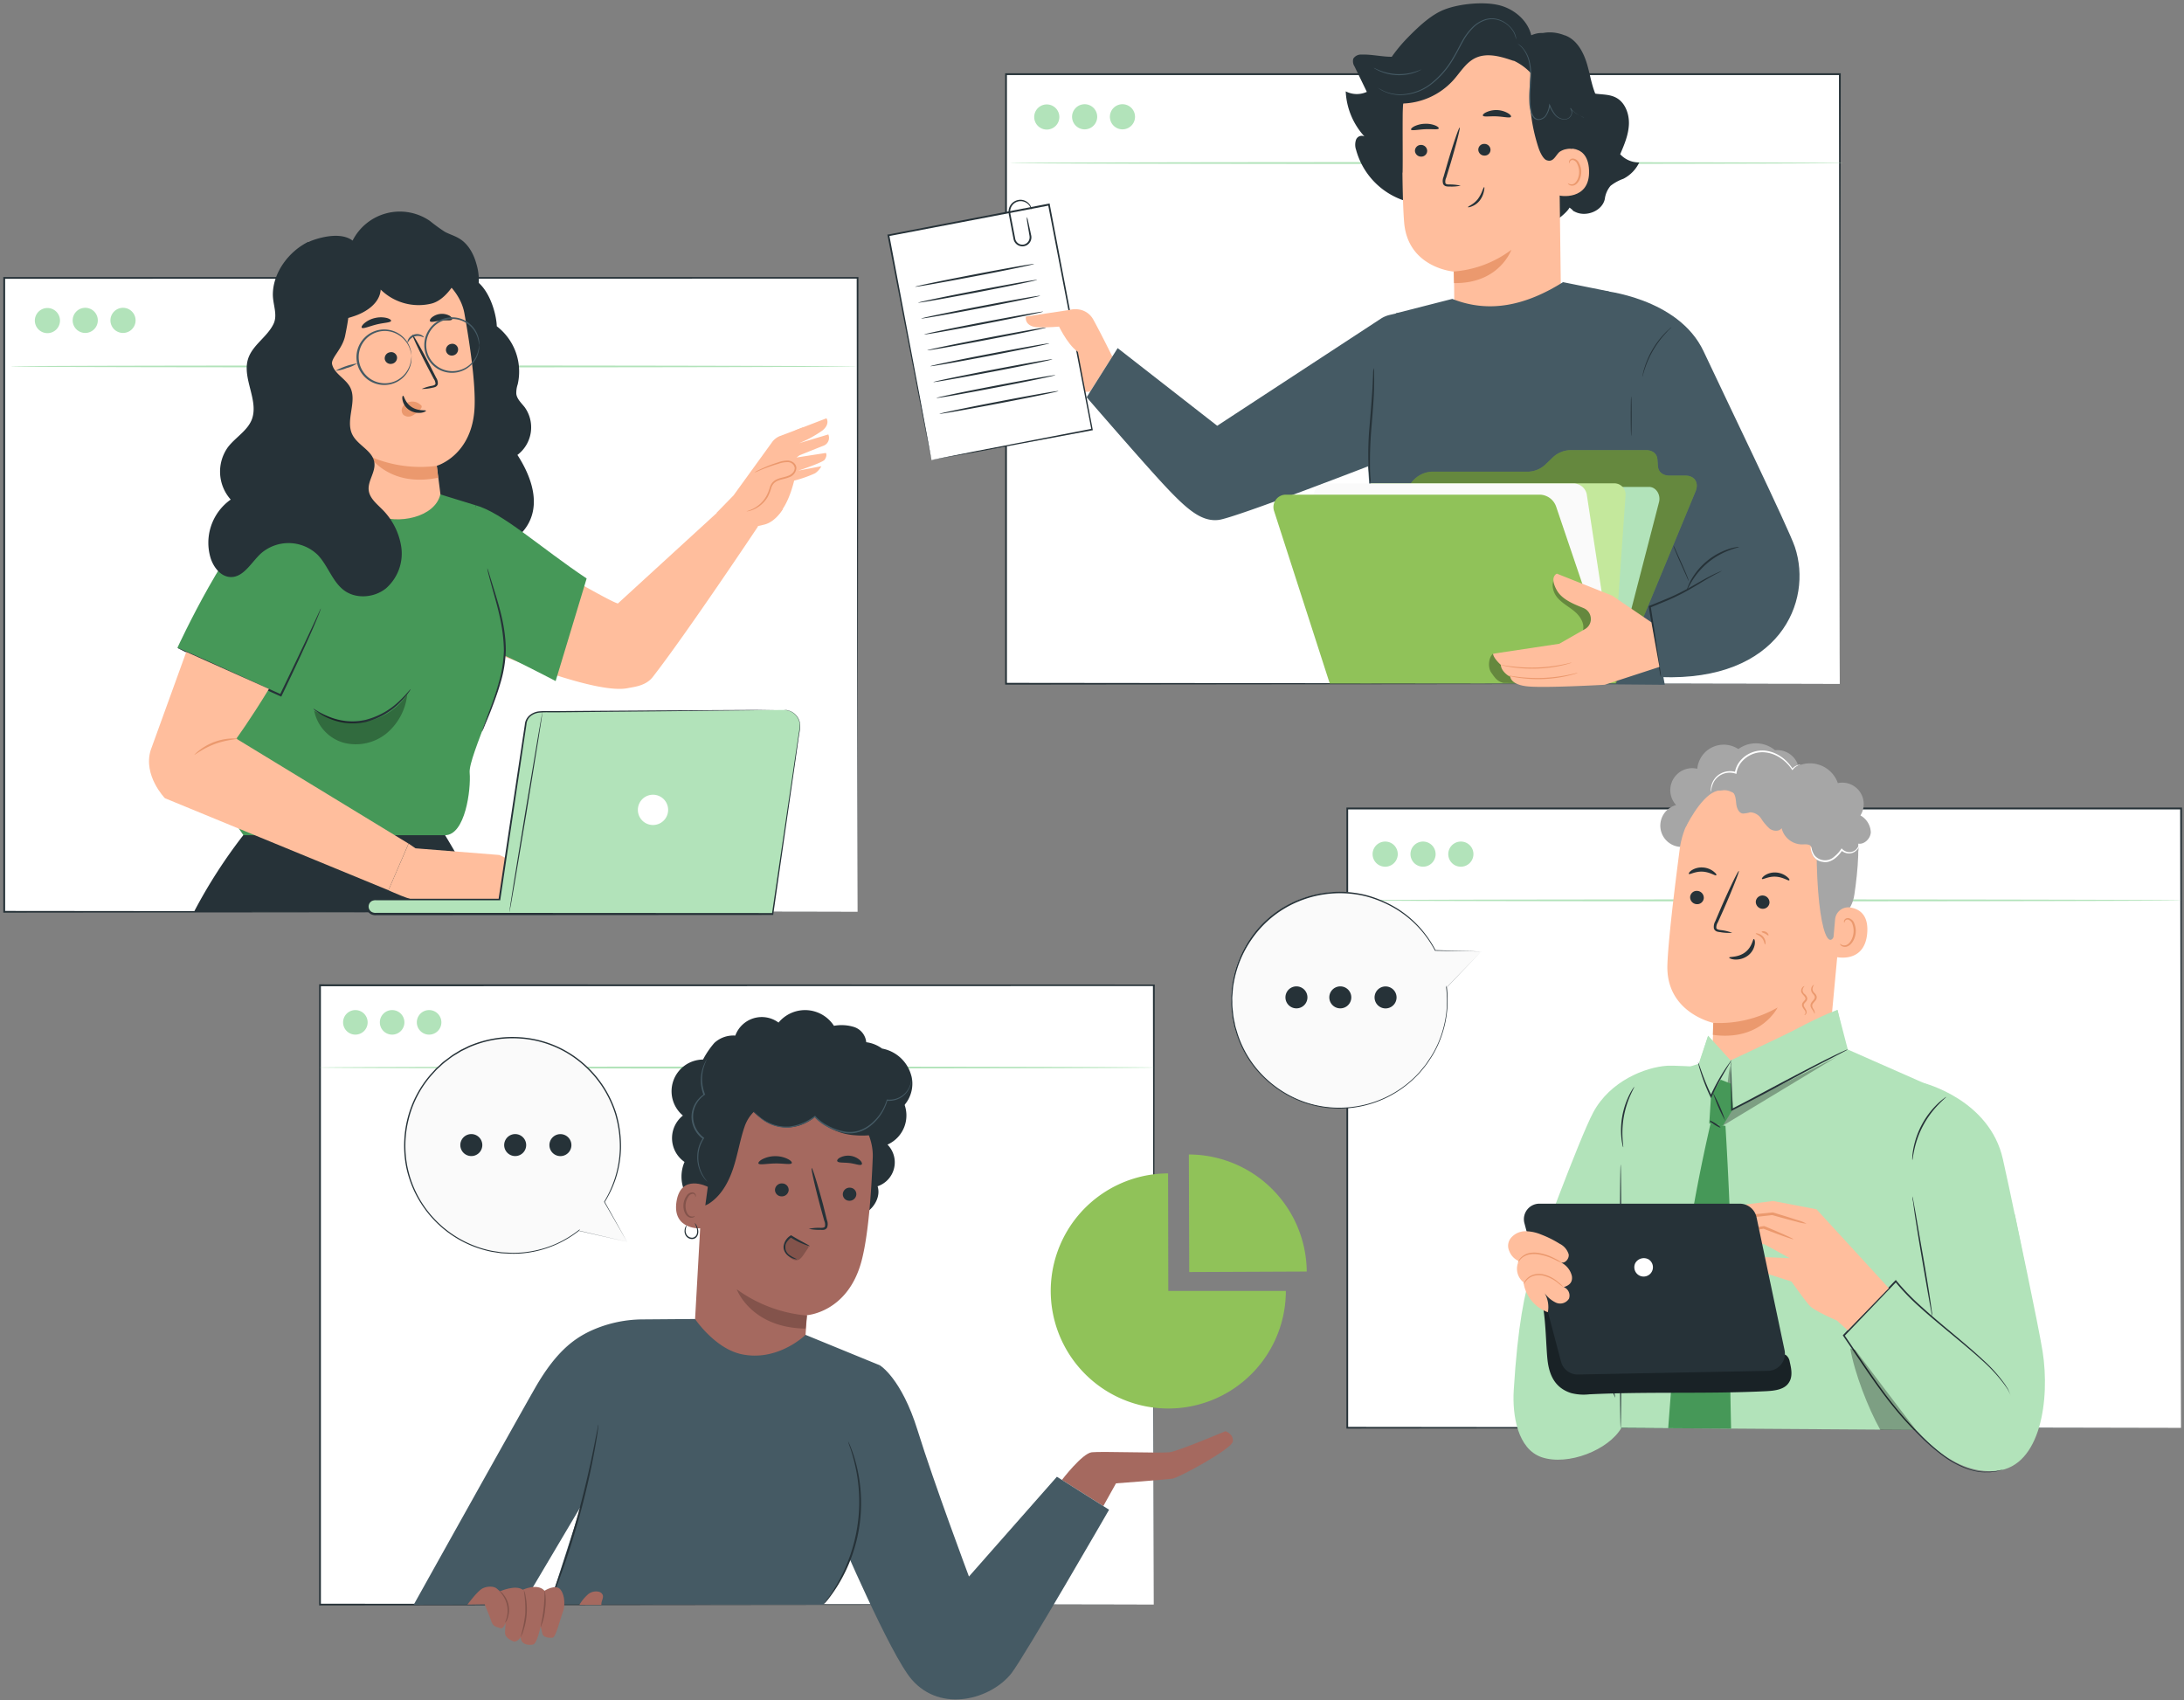 <svg fill="none" xmlns="http://www.w3.org/2000/svg" viewBox="0 0 596 464"><rect x="0" y="0" width="596" height="464" fill="#808080" stroke="none"/><g clip-path="url(#a)"><path d="M595.18 220.66H367.62v169h227.56v-169Z" fill="#fff"/><path d="M595.18 389.669c0-1.77-.09-66.7-.22-169l.22.22H367.64l.26-.26v169l-.24-.24 227.56.24-227.56.23h-.23V220.369h228.03v.21c-.2 102.42-.28 167.33-.28 169.09Z" fill="#263238"/><path d="M595.18 245.701c0 .15-50.83.27-113.53.27s-113.53-.12-113.53-.27c0-.15 50.82-.26 113.53-.26s113.53.12 113.53.26ZM381.44 233.08a3.435 3.435 0 0 1-2.113 3.177 3.429 3.429 0 0 1-3.216-6.023 3.429 3.429 0 0 1 1.909-.574c.907 0 1.777.36 2.418 1.002a3.416 3.416 0 0 1 1.002 2.418ZM391.77 233.08a3.433 3.433 0 0 1-2.111 3.176 3.432 3.432 0 0 1-4.489-4.476 3.43 3.43 0 0 1 6.6 1.3ZM402.09 233.08a3.435 3.435 0 0 1-2.113 3.177 3.429 3.429 0 0 1-3.216-6.023 3.429 3.429 0 0 1 1.909-.574c.907 0 1.777.36 2.418 1.002a3.416 3.416 0 0 1 1.002 2.418Z" fill="#B2E3BA"/><path d="M490.38 208.06a5.998 5.998 0 0 0-6-3.33 8.14 8.14 0 0 0-10-.31 7.24 7.24 0 0 0-11.2 5.37 5.998 5.998 0 0 0-6.553 2.819 6 6 0 0 0 .773 7.091 5.81 5.81 0 0 0 1.89 11.41L489 214.79a6.001 6.001 0 0 0 1.38-6.73Z" fill="#A6A6A6"/><path d="M458.36 231.879a24.65 24.65 0 0 1 25.64-21.42l1.27.06c13.71 1.49 20.11 14 18.24 27.63l-4.26 45.69-.23 2.21-32 4.79.63-11.67s-13.12-2.71-12.63-15.94c.23-6.38 1.79-19.5 3.34-31.35Z" fill="#FFBE9D"/><path d="M467.53 279.151a32.166 32.166 0 0 0 17.57-4.21s-4.55 9.31-17.68 7.46l.11-3.25Z" fill="#EB996E"/><path d="M461.23 244.739a1.89 1.89 0 0 0 1.72 2 1.802 1.802 0 0 0 1.792-.931c.114-.21.184-.441.208-.679a1.884 1.884 0 0 0-1.72-2 1.803 1.803 0 0 0-2 1.61ZM460.88 238.49c.22.26 1.71-.73 3.74-.62 2.03.11 3.47 1.19 3.7 1 .23-.19-.1-.56-.73-1.07a5.206 5.206 0 0 0-3-1.07 5.004 5.004 0 0 0-3 .8c-.59.41-.82.85-.71.96ZM479.15 246a1.897 1.897 0 0 0 1.73 2 1.82 1.82 0 0 0 2-1.61 1.89 1.89 0 0 0-1.72-2 1.82 1.82 0 0 0-2.01 1.61ZM480.83 239.861c.22.26 1.7-.73 3.73-.62 2.03.11 3.47 1.2 3.7 1 .23-.2-.1-.56-.72-1.07a5.272 5.272 0 0 0-2.95-1.07 5.004 5.004 0 0 0-3 .8c-.59.41-.87.85-.76.96ZM472.71 254.561a13.168 13.168 0 0 0-3.27-.76c-.52-.08-1-.21-1.07-.57a2.624 2.624 0 0 1 .42-1.52l1.73-3.87c2.41-5.52 4.18-10.06 4-10.16-.18-.1-2.36 4.3-4.77 9.82-.58 1.36-1.14 2.66-1.66 3.9a3 3 0 0 0-.37 2 1.286 1.286 0 0 0 .81.8c.282.093.574.15.87.17a13.7 13.7 0 0 0 3.31.19ZM478.62 256.26c-.33 0-.45 2.17-2.41 3.64-1.96 1.47-4.3 1.11-4.33 1.42 0 .14.5.45 1.49.53a5.499 5.499 0 0 0 3.61-1.06 4.784 4.784 0 0 0 1.88-3.06c.14-.92-.09-1.48-.24-1.47Z" fill="#263238"/><path d="M459.94 225.89s3.89-8.11 8-9.84c5-2.1 6.76 3.31 11.43 2.25s9.39-3.07 13.92.72c5 4.15 2.41 6.77 2.44 12.65.11 23.83 4.11 30.77 5.91 19.64.19-1.22 3.64-2 4.41-7.19 1-6.69 1.65-14.84.39-19.68-1.07-4.08-3.22-7-7.18-10.24-6.26-5.2-15.18-5.71-21.26-5.4-6.08.31-18.1 6.7-18.06 17.09Z" fill="#A6A6A6"/><path d="M500.79 250.899a3.595 3.595 0 0 1 1.329-2.494 3.61 3.61 0 0 1 2.721-.766c2.45.36 5.12 1.89 4.71 7-.74 9-9.65 6.42-9.64 6.16.01-.26.54-6.12.88-9.9Z" fill="#FFBE9D"/><path d="M502.15 257.542s.15.13.4.27c.363.191.786.234 1.18.12 1-.27 1.9-1.72 2.08-3.34a5.192 5.192 0 0 0-.26-2.29 1.81 1.81 0 0 0-1.08-1.3.79.79 0 0 0-1 .36c-.14.24-.1.42-.15.43-.05.01-.18-.16-.08-.53a.995.995 0 0 1 .4-.54c.266-.164.585-.218.89-.15a2.194 2.194 0 0 1 1.53 1.53 5.36 5.36 0 0 1 .34 2.56c-.21 1.81-1.28 3.44-2.61 3.71a1.741 1.741 0 0 1-1.42-.36c-.22-.25-.25-.45-.22-.47Z" fill="#EB996E"/><path d="M501.48 233.389a8.601 8.601 0 0 1-3.91 1.58 2.999 2.999 0 0 1-3.17-2.24c-.07-.63.12-1.36-.27-1.86s-1.39-.47-2.15-.43a5.77 5.77 0 0 1-5.78-4.44c-.72 1-2.28.85-3.26.15a13.216 13.216 0 0 1-2.33-2.76 3.724 3.724 0 0 0-3-1.71 8.537 8.537 0 0 1-2 .34c-1.18-.16-1.69-1.58-1.81-2.77-.12-1.19-.2-2.57-1.17-3.26s-2.13-.35-3.23-.25c-1.1.1-2.49-.22-2.72-1.3a2.137 2.137 0 0 1 .49-1.62 5.86 5.86 0 0 1 7-1.87 7.937 7.937 0 0 1 7.054-5.3 7.937 7.937 0 0 1 7.596 4.49 8.062 8.062 0 0 1 12.72 3.57 5.842 5.842 0 0 1 7.054 5.571 5.837 5.837 0 0 1-.894 3.249 5.533 5.533 0 0 1 2.83 4.56c-.06 1.87-2 3.64-3.75 3.06.398.763.476 1.652.219 2.473a3.246 3.246 0 0 1-4.066 2.121 3.242 3.242 0 0 1-1.903-1.594" fill="#A6A6A6"/><path d="M507.44 230.18a2.165 2.165 0 0 1-.65 1.7 2.88 2.88 0 0 1-1.86 1 3.145 3.145 0 0 1-2.54-.87h.38a8.908 8.908 0 0 1-1.91 2.16 5.201 5.201 0 0 1-1.7.94 3.489 3.489 0 0 1-1.83.08 3.533 3.533 0 0 1-2.53-1.62 5.257 5.257 0 0 1-.64-1.92 1.696 1.696 0 0 1 0-.73s.1.24.23.69a6.06 6.06 0 0 0 .75 1.76 3.696 3.696 0 0 0 4.125 1.189c.482-.171.923-.44 1.295-.789a9.134 9.134 0 0 0 1.83-2l.17-.26.21.22a2.741 2.741 0 0 0 2.15.8 2.63 2.63 0 0 0 1.67-.78c.388-.46.677-.994.85-1.57ZM491.39 208.69s-.24.05-.65.2a3.176 3.176 0 0 0-1.46 1.13l-.12.16-.16-.18a11.222 11.222 0 0 0-4.19-3.76 8.822 8.822 0 0 0-3.52-.95 7.45 7.45 0 0 0-6.26 2.95 6.145 6.145 0 0 0-1.13 2.67l-.05.29-.27-.09a4.998 4.998 0 0 0-3.77.27 4.916 4.916 0 0 0-2.17 2.1 6.77 6.77 0 0 0-.69 2.65 1.814 1.814 0 0 1-.08-.75 5.306 5.306 0 0 1 .51-2 5.134 5.134 0 0 1 2.25-2.32 5.38 5.38 0 0 1 4.1-.37l-.31.2a6.555 6.555 0 0 1 1.2-2.92 7.883 7.883 0 0 1 6.7-3.15 9.09 9.09 0 0 1 3.7 1.06c1.742.928 3.2 2.31 4.22 4h-.23a3.086 3.086 0 0 1 1.65-1.1 1.37 1.37 0 0 1 .73-.09Z" fill="#fff"/><path d="M481.66 257.729c-.15 0-.16-1-.89-1.79s-1.64-1-1.62-1.15c.02-.15.26-.13.66 0a2.624 2.624 0 0 1 1.36.86c.36.411.58.926.63 1.47.02.37-.08.62-.14.61ZM482.58 255.271c-.13.07-.44-.26-.91-.49-.47-.23-.91-.33-.93-.47-.02-.14.55-.32 1.17 0 .62.32.8.91.67.96ZM492.32 277.001s.14-.06.26-.23a.8.8 0 0 0 .06-.79c-.13-.35-.53-.67-.78-1.27a1.184 1.184 0 0 1 .06-1.05c.191-.262.398-.513.62-.75.74-.86-1.28-1.57-1-2.71a1.46 1.46 0 0 1 .53-.95c.22-.14.36-.16.38-.13a1.794 1.794 0 0 0-.54 1.11 1.387 1.387 0 0 0 .62 1.09c.244.216.438.482.57.78a1.109 1.109 0 0 1-.17 1.13c-.212.22-.412.45-.6.69a.74.74 0 0 0-.05.63c.15.45.54.84.67 1.3a.995.995 0 0 1 .03.574.995.995 0 0 1-.29.496c-.2.08-.38.08-.37.08ZM495.14 276.65s0-.13-.1-.33a3.496 3.496 0 0 0-.47-.78 3.146 3.146 0 0 1-.36-.59 1.27 1.27 0 0 1-.09-.89c.18-.65.73-1 1-1.49s.07-.85-.3-1.26a2.707 2.707 0 0 1-.46-.68 1.668 1.668 0 0 1-.11-.74c.12-.94.77-1.19.77-1.13a2.446 2.446 0 0 0-.4 1.14c.013.212.069.419.166.608.096.19.23.357.394.492.227.215.407.473.53.76a1.232 1.232 0 0 1-.14 1.08c-.38.59-.87.93-1 1.35a1.498 1.498 0 0 0 .3 1.16c.187.284.31.604.36.94.02.25-.06.37-.09.36Z" fill="#EB996E"/><path d="m517.37 349.641 12 11.56-3.88-22.11 24.35-7.7s6.46 30.34 7.59 37.52c2 12.87-.46 31.18-12.46 32.47-13 1.39-22.79-11.41-29-19.82-4.79-6.46-12.53-17.75-12.53-17.75l14-14.17M424.62 330c-3.91 12.3-9.37 14.16-11.53 49.4-.42 6.87 1.07 16 7.58 18.26 7.25 2.46 18.33-2 21.8-8V365.4L424.62 330Z" fill="#B2E3BA"/><path d="M440.76 381.439a55.553 55.553 0 0 0-2.4-5.17 51.2 51.2 0 0 0-3.31-4.65c.483.301.909.683 1.26 1.13a18.335 18.335 0 0 1 2.42 3.3 18.7 18.7 0 0 1 1.67 3.74c.207.528.328 1.085.36 1.65Z" fill="#263238"/><path d="M418.74 344.16c.2-.73 12.22-33.44 16.05-40.6C439.38 295 449 291.21 455 290.84c6-.37 70 4.73 70 4.73s17.94 4.51 21.57 20.74c4.55 20.36 8.21 40.43 8.21 40.43l-32.1 6.93-3.77-9.51-60.31 13.45-14.7-21.78-25.16-1.67Z" fill="#B2E3BA"/><path d="m529.26 297.439-25.01-11.03-2.81-10.79-29.2 13.81-6.11-6.76-2.56 7.62-6.4 2.09-12.59 24.82-2.32 57.53.21 14.94 86.3.57-.7-24.46 1.19-68.34Z" fill="#B2E3BA"/><path d="M501.44 275.619s-3.26.95-11.65 5.42c-8.21 4.38-17.55 8.39-17.55 8.39l.71 13.18 31.05-15.61M466.13 282.67l6.11 6.76-3.27 14.13-5.44-12.77" fill="#B2E3BA"/><path d="M472.13 290.881c-.27.21-2 16.32-2 16.32l31.15-18.82-28.28 14.23-.87-11.73Z" fill="#000" opacity=".3"/><path d="M472.41 389.862s-.64-23.88-.07-38.85c.47-12.33-1.47-43.76-1.47-43.76l-4.06-.65a458.048 458.048 0 0 0-10.42 68l-1.15 15.15" fill="#469858"/><path d="M521.86 326.49c.139.413.236.838.29 1.27.17.9.38 2.08.64 3.5.52 3 1.21 7.07 2 11.55s1.46 8.6 1.9 11.57c.22 1.48.39 2.68.5 3.52a8.1 8.1 0 0 1 .12 1.3 7.903 7.903 0 0 1-.29-1.28c-.16-.9-.38-2.07-.63-3.49-.53-3-1.24-7.08-2-11.55-.76-4.47-1.42-8.61-1.87-11.57-.2-1.43-.36-2.62-.49-3.52a7.79 7.79 0 0 1-.17-1.3ZM531.12 299.34c0 .07-.84.76-2.1 2.06a25.402 25.402 0 0 0-6.6 12.28c-.39 1.77-.48 2.9-.56 2.89a2.75 2.75 0 0 1 0-.8c.035-.722.122-1.441.26-2.15a22.931 22.931 0 0 1 6.68-12.44 15.5 15.5 0 0 1 1.66-1.4c.201-.173.423-.321.66-.44Z" fill="#263238"/><path d="m472.34 295.73-2.78-1.08-2.64 4.52-.47 7.43 3.71.59 2.79-4.58-.61-6.88Z" fill="#469858"/><path d="M442.26 317.83c.12 0 .21 16.08.21 35.92 0 19.84-.09 35.92-.21 35.92s-.22-16.08-.22-35.92c0-19.84.1-35.92.22-35.92ZM472.54 289.311c.05 0-.6 1-1.59 2.69-.99 1.69-2.29 4-3.54 6.62l-.29.64-.2.42-.19-.42a50.826 50.826 0 0 1-2.6-6.58c-.27-.86-.47-1.56-.58-2a2.56 2.56 0 0 1-.14-.77c.06 0 .39 1 1 2.71a69.865 69.865 0 0 0 2.71 6.5h-.39c.09-.21.19-.42.29-.64a54.431 54.431 0 0 1 3.67-6.6c.53-.81 1-1.45 1.3-1.88.149-.256.334-.488.55-.69Z" fill="#263238"/><path d="m504.25 286.41-.43.26-1.26.66-4.64 2.4c-3.92 2-9.28 4.94-15.23 8.12a583.31 583.31 0 0 1-10 5.2l-.27.14v-.3c0-3.87-.07-7.13-.09-9.49v-2.67a5.063 5.063 0 0 1 0-1c.054.311.081.625.08.94 0 .68.06 1.57.1 2.68.06 2.35.15 5.61.25 9.48l-.28-.17c3-1.52 6.38-3.32 10-5.25 5.94-3.17 11.33-6 15.29-8 2-1 3.58-1.76 4.7-2.29l1.3-.58c.155-.06.316-.103.48-.13ZM446 296.571c.06 0-.43.87-1.06 2.28a25.828 25.828 0 0 0-1.78 5.73 25.35 25.35 0 0 0-.38 6c.09 1.54.25 2.49.18 2.5a1.902 1.902 0 0 1-.19-.65 13.324 13.324 0 0 1-.29-1.83 21.743 21.743 0 0 1 2.18-11.87c.274-.555.581-1.093.92-1.61.26-.37.42-.56.42-.55ZM469.48 307.679c-.06.1-.77-.23-1.58-.74s-1.41-1-1.34-1.11c.07-.11.77.23 1.57.74s1.41 1.01 1.35 1.11ZM470.82 305.86a40.67 40.67 0 0 1-3.38-7.69 42.468 42.468 0 0 1 3.38 7.69Z" fill="#263238"/><path d="M488.41 371.65a2.79 2.79 0 0 0-1-1.82c-1-.67-2.33.21-3.39.84-2.78 1.66-6.22 1.6-9.46 1.46a239.514 239.514 0 0 1-29.15-2.77c-4.71-.79-9.47-1.82-13.69-4.08-4.22-2.26-7.89-5.89-9.25-10.47l-2.25-1.23c1.75 3.73 1.57 14.28 2.19 18.35.62 4.07 2.43 7 6.35 8.24a13.75 13.75 0 0 0 4.92.34c16.06-.79 32.27-.07 48.33-.86 2.29-.12 5-.43 6.18-2.37 1.08-1.63.67-3.75.22-5.63Z" fill="#192226"/><path d="M548.76 380.821a.949.949 0 0 1-.11-.19l-.29-.56-.47-.93-.79-1.14a43.198 43.198 0 0 0-6.23-6.78c-2.91-2.67-6.59-5.67-10.73-9.11-2.06-1.73-4.26-3.55-6.46-5.57a60.236 60.236 0 0 1-6.47-6.74h.31L505 362.861l-1.67 1.75v-.28c4.73 6.92 9 13.61 13.55 19.22a92.589 92.589 0 0 0 6.8 7.6 57.648 57.648 0 0 0 6.62 5.89c4.32 3.26 8.66 4.67 11.68 4.59h1.07l.93-.1.79-.09.65-.15.88-.19.31-.05-.29.09-.88.24-.65.17-.8.1-.93.12h-1.08c-3 .12-7.48-1.26-11.86-4.52a56.207 56.207 0 0 1-6.69-5.88 91.586 91.586 0 0 1-6.86-7.61c-4.55-5.61-8.87-12.31-13.59-19.21l-.1-.15.12-.12 1.67-1.75 12.52-13.07.17-.17.14.19a61.295 61.295 0 0 0 6.42 6.7c2.18 2 4.36 3.85 6.41 5.59 4.13 3.45 7.8 6.49 10.68 9.19a40.905 40.905 0 0 1 6.18 6.89c.28.45.54.85.77 1.21l.43 1c.11.24.2.43.26.58.06.15.12.18.11.18Z" fill="#263238"/><path d="m506.28 368.371-1.36-.41c1.17 6.75 4.87 16.3 8.22 22.28h9.76c-3.7-4.62-16.62-21.87-16.62-21.87Z" fill="#000" opacity=".3"/><path d="M515.45 351.54 495.7 330l-11.84-2.25-13.44 1.71a2.878 2.878 0 0 0 1.7 3.26l-5 .28a2.814 2.814 0 0 0 .118 2.245 2.822 2.822 0 0 0 1.722 1.445l-3.55.63a5.097 5.097 0 0 0 5.54 2.92 76.835 76.835 0 0 1 10.49-.71l7 3.83-10.36-.43-7.52 1.42s-1 1.93.71 2.38c1.71.45 8.23 0 8.23 0l9.38 3s3.67 5.21 5 6.63 7.37 4 7.37 4l3 2.69 11.2-11.51Z" fill="#FFBE9D"/><path d="M467.16 332.999c1.285.089 2.575.042 3.85-.14 2.38-.18 5.65-.49 9.26-.88l3.46-.39h-.14c2.69.75 5 1.38 6.69 1.8.873.284 1.775.466 2.69.54a10.995 10.995 0 0 0-2.56-1c-1.63-.54-3.94-1.26-6.61-2.06H483.65l-3.46.36c-3.61.39-6.88.79-9.23 1.11-1.285.099-2.557.32-3.8.66ZM466.3 337.139a16.75 16.75 0 0 0 3.5-.24c2.14-.24 5.1-.63 8.36-1.11l3.24-.49h-.19c4.66 1.81 8.1 3 8.17 2.87.07-.13-3.27-1.65-7.89-3.56h-.2l-3.24.46c-3.26.48-6.21 1-8.33 1.33a15.15 15.15 0 0 0-3.42.74Z" fill="#EB996E"/><path d="m416 333.781 10 37.82a4.691 4.691 0 0 0 4.64 3.5l51.84-1a4.695 4.695 0 0 0 3.59-1.774 4.7 4.7 0 0 0 .92-3.896l-7.64-36.22a4.678 4.678 0 0 0-4.6-3.73h-54.61a4.222 4.222 0 0 0-3.381 1.626 4.22 4.22 0 0 0-.759 3.674Z" fill="#263238"/><path d="M449.92 343.7a2.541 2.541 0 0 1 .509 3.822 2.545 2.545 0 0 1-2.664.728 2.547 2.547 0 0 1-1.753-2.132c-.056-.487.03-.979.248-1.418a2.687 2.687 0 0 1 3.66-1Z" fill="#fff"/><path d="M412.27 342.06a3.378 3.378 0 0 1 0-4.16 5.17 5.17 0 0 1 3.93-1.9 11.46 11.46 0 0 1 4.39.91 28.602 28.602 0 0 1 5 2.49 4.743 4.743 0 0 1 2.49 2.9c.21 1.29-1.19 2.77-2.33 2.12a5.514 5.514 0 0 1 3.21 3.83c.24 1.64-.64 2.52-2.22 3a2.48 2.48 0 0 1 1.42 3.16 2.829 2.829 0 0 1-3.55 1.08 8.187 8.187 0 0 1-3.09-2.59 7.597 7.597 0 0 1 .88 5.2 10.182 10.182 0 0 1-6.65-8.17 4.7 4.7 0 0 1-1.28-5.78 4.886 4.886 0 0 1-2.9-4.07" fill="#FFBE9D"/><path d="M426.69 351.291a13.679 13.679 0 0 1-1.52-1.16 10.21 10.21 0 0 0-4-2c-.8-.18-1.63-.18-2.43 0a4.407 4.407 0 0 0-1.74.87c-.46.421-.851.91-1.16 1.45 0 0 0-.19.14-.5.197-.44.483-.835.84-1.16a4.47 4.47 0 0 1 1.86-1 5.547 5.547 0 0 1 2.6 0 9.437 9.437 0 0 1 4.08 2.21c.497.371.944.805 1.33 1.29ZM426.3 344.61a8.248 8.248 0 0 1-1.84-.77c-.56-.26-1.21-.58-2-.85a16.707 16.707 0 0 0-2.52-.65 7.105 7.105 0 0 0-2.56 0c-.683.13-1.328.41-1.89.82-.51.404-.932.907-1.24 1.48 0 0 0-.2.15-.52.215-.454.529-.854.92-1.17a4.63 4.63 0 0 1 2-1 7.158 7.158 0 0 1 2.69 0c.881.149 1.745.384 2.58.7.686.27 1.354.584 2 .94a13.42 13.42 0 0 1 1.71 1.02Z" fill="#EB996E"/><path d="M502.06 20.281H274.5v166.36h227.56V20.281Z" fill="#fff"/><path d="M502.06 186.64c0-1.75-.09-65.55-.22-166.36l.22.21H274.52l.26-.26v166.36l-.24-.24 227.56.24-227.56.24h-.24V20h228.03v.21c-.19 100.88-.27 164.68-.27 166.43Z" fill="#263238"/><path d="M502.83 44.49c0 .14-50.84.26-113.53.26s-113.53-.12-113.53-.26 50.82-.26 113.53-.26 113.53.12 113.53.26ZM289.09 31.87a3.43 3.43 0 1 1-6.859 0 3.43 3.43 0 0 1 6.859 0ZM299.42 31.87a3.425 3.425 0 0 1-2.12 3.17 3.429 3.429 0 1 1 2.12-3.17ZM309.74 31.87a3.425 3.425 0 0 1-2.12 3.17 3.429 3.429 0 1 1-1.3-6.6 3.43 3.43 0 0 1 3.42 3.43Z" fill="#B2E3BA"/><path d="m289.29 86.14 1.44-.92a5.406 5.406 0 0 1 4.249-.655 5.399 5.399 0 0 1 3.381 2.656c2.31 4.21 5.18 10.08 5.18 10.08l-6.07 9.6-2 .06c-2.2 1.41-7.36-1.44-10.85-3.55-3.49-2.11-1.77-4.25-1.77-4.25-2.18-3 .83-4.25.83-4.25a3.253 3.253 0 0 1-.037-3.69c.244-.363.56-.673.927-.91" fill="#FFBE9D"/><path d="m286.265 55.773-43.842 8.403 11.767 61.392 43.841-8.403-11.766-61.392Z" fill="#fff"/><path d="m254.19 125.58-.06-.28c-.053-.2-.113-.48-.18-.84-.15-.77-.38-1.88-.66-3.31-.58-2.93-1.42-7.18-2.47-12.56-2.11-10.84-5.1-26.2-8.62-44.36l-.05-.23h.23l43.84-8.43h.26v.26c4.38 23 8.44 44.25 11.71 61.4v.21h-.21l-32 6-8.71 1.56-2.3.41c-.52.1-.78.13-.78.13l.81-.18 2.33-.47 8.84-1.75L298 117l-.16.25c-3.3-17.15-7.39-38.4-11.82-61.38l.31.2-43.84 8.38.19-.27c3.42 18.11 6.32 33.43 8.36 44.25l2.34 12.57c.26 1.46.47 2.58.61 3.37.07.37.12.66.16.87.025.112.038.226.04.34Z" fill="#263238"/><path d="M249.75 78.251c0-.14 7.21-1.64 16.16-3.36s16.23-3 16.26-2.85c.03.15-7.17 1.65-16.17 3.36-9 1.71-16.23 2.99-16.25 2.85ZM250.58 82.59c0-.14 7.21-1.65 16.16-3.36s16.23-3 16.26-2.86c.03.14-7.21 1.65-16.16 3.37-8.95 1.72-16.24 2.99-16.26 2.85ZM251.41 86.921c0-.14 7.21-1.64 16.16-3.36s16.24-3 16.26-2.85c.02.15-7.21 1.65-16.16 3.36s-16.24 2.99-16.26 2.85ZM252.24 91.262c0-.14 7.21-1.65 16.16-3.36s16.24-3 16.26-2.86c.02.14-7.21 1.65-16.16 3.37-8.95 1.72-16.23 2.99-16.26 2.85ZM253.07 95.591c0-.14 7.21-1.64 16.16-3.36s16.24-3 16.26-2.85c.02.15-7.2 1.65-16.16 3.36s-16.23 2.99-16.26 2.85ZM253.9 99.93c0-.14 7.21-1.65 16.16-3.36s16.24-3 16.26-2.86c.02.14-7.2 1.65-16.16 3.37-8.96 1.72-16.23 2.99-16.26 2.85ZM254.73 104.261c0-.14 7.21-1.64 16.16-3.36s16.24-3 16.27-2.85c.03.15-7.16 1.65-16.16 3.36s-16.24 2.99-16.27 2.85ZM255.56 108.6c0-.14 7.21-1.65 16.16-3.36s16.24-3 16.27-2.86c.03.14-7.21 1.65-16.17 3.37-8.96 1.72-16.23 2.99-16.26 2.85ZM256.39 112.929c0-.14 7.21-1.64 16.16-3.36s16.24-3 16.27-2.85c.03.15-7.21 1.65-16.17 3.36s-16.23 2.99-16.26 2.85ZM280.23 59.21c.155.347.263.714.32 1.09l.66 3c.06.32.13.65.21 1a2.462 2.462 0 0 1-3.79 2.51 2.453 2.453 0 0 1-1.04-1.57l-.14-.71c-.09-.48-.18-1-.28-1.45-.18-.967-.36-1.917-.54-2.85-.08-.46-.17-.91-.25-1.35a4.823 4.823 0 0 1-.14-1.38 3.235 3.235 0 0 1 1.19-2.26 3.28 3.28 0 0 1 2.1-.72 3.14 3.14 0 0 1 2.66 1.59c.141.252.239.526.29.81v.3a7.764 7.764 0 0 0-.49-1 3 3 0 0 0-2.48-1.33 2.891 2.891 0 0 0-1.83.68 2.847 2.847 0 0 0-1 2c-.006.418.045.835.15 1.24.08.45.17.9.26 1.36.18.92.36 1.87.55 2.85.1.48.19 1 .28 1.44l.13.71a2.002 2.002 0 0 0 2.22 1.58 2.004 2.004 0 0 0 1.6-1.35c.108-.322.135-.665.08-1-.06-.34-.12-.68-.17-1l-.5-3a5.209 5.209 0 0 1-.05-1.19Z" fill="#263238"/><path d="M293.28 84.39c-.33 0-13.32 2-13.32 2-.23 1.2.47 2.89 3.53 2.94 2.9.05 5.52-.2 5.52-.2s3.21 6.7 6.37 7.45 1.61-6.44 1.61-6.44l-3.71-5.75Z" fill="#FFBE9D"/><path d="M442.14 42.09c1.13-2.62 2.27-5.32 2.38-8.19.11-2.87-1.07-6-3.55-7.27-2.28-1.2-5.09-.64-7.52-1.5-3-1.07-4.88-4.09-6.21-7.05s.52-4-1.73-6.35c-3-3-4.92-3.49-8.69-1.63-2.71-1.92-12.14-5.4-14.86-5.49-4-.12-8.62.2-11.44 3.09-2.18 2.24-3.57 5.1-6.25 6.71-3.69 2.22-8.39.33-12.69.49a2.463 2.463 0 0 0-2.27 1.1 2.66 2.66 0 0 0 .35 2.17l3.34 6.9a6.578 6.578 0 0 1-5.76-.14 19.542 19.542 0 0 0 5.11 12.31 1.657 1.657 0 0 0-1.914.308 1.657 1.657 0 0 0-.376.573 4.195 4.195 0 0 0 0 2.75 20.15 20.15 0 0 0 27.36 13.26l23.72 1.79a6.008 6.008 0 0 0 4.09 3.8c2.65-2 3.08-3.07 3.08-3.07 1.63 1.21.35.6 1.63 1.21 2.94 1.4 7.29-.26 8-3.54a6.91 6.91 0 0 1 1.57-3.61 12.388 12.388 0 0 1 3.49-1.92 9.696 9.696 0 0 0 4.34-4.45 7 7 0 0 1-5.2-2.25Z" fill="#263238"/><path d="m425.36 31.92.61 49c.1 8.32-1.45 20.57-14.62 20.14-11.4-1.24-14.43-12-14.51-19.8 0-3.69-.09-6.76-.12-7.14 0 0-12.48-1-13.53-13.35-.51-5.95-.56-18.31-.47-29.48A22.997 22.997 0 0 1 404.09 8.5l1.19-.09c12.89-.22 20.25 10.59 20.08 23.51Z" fill="#FFBE9D"/><path d="M396.72 74.09a29.889 29.889 0 0 0 15.72-5.92s-3.26 9.29-15.65 9.08l-.07-3.16Z" fill="#EB996E"/><path d="M403.42 40.9a1.663 1.663 0 0 0 1.73 1.56 1.574 1.574 0 0 0 1.145-.47c.149-.15.266-.33.345-.528.078-.198.115-.41.11-.622a1.655 1.655 0 0 0-1.107-1.479 1.666 1.666 0 0 0-.643-.09 1.595 1.595 0 0 0-1.472 1.01 1.612 1.612 0 0 0-.108.62ZM398.62 50.67a13.587 13.587 0 0 0-3.12-.33c-.49 0-1-.07-1.06-.4a2.429 2.429 0 0 1 .22-1.46l1.16-3.79c1.6-5.39 2.73-9.81 2.51-9.87-.22-.06-1.7 4.25-3.3 9.65-.38 1.33-.75 2.59-1.1 3.81a2.809 2.809 0 0 0-.11 1.91 1.185 1.185 0 0 0 .84.65c.273.058.552.078.83.06 1.049.058 2.101-.02 3.13-.23ZM404.67 31.54c.2.46 1.85.12 3.83.22s3.61.54 3.84.1c.1-.21-.21-.63-.88-1a6.472 6.472 0 0 0-5.85-.24c-.69.31-1.03.71-.94.92ZM385.06 35.37c.21.37 1.82 0 3.78-.1 1.96-.1 3.57.19 3.78-.2.09-.19-.24-.52-.92-.82a6.81 6.81 0 0 0-2.88-.47 7 7 0 0 0-2.88.7c-.67.35-.94.71-.88.89Z" fill="#263238"/><path d="M425 41.13c.2-.1 8.29-3.12 8.64 5.33.35 8.45-8.21 7.06-8.24 6.82-.03-.24-.4-12.15-.4-12.15Z" fill="#FFBE9D"/><path d="M427.87 50s.15.09.41.2c.353.14.747.14 1.1 0 .88-.37 1.57-1.82 1.55-3.34a4.813 4.813 0 0 0-.5-2.09 1.706 1.706 0 0 0-1.15-1.09.748.748 0 0 0-.85.44c-.11.24-.05.41-.09.42-.04.01-.19-.13-.14-.48a.944.944 0 0 1 .32-.55 1.063 1.063 0 0 1 .8-.24 2.004 2.004 0 0 1 1.59 1.24c.395.717.604 1.522.61 2.34 0 1.7-.79 3.33-2 3.74a1.557 1.557 0 0 1-1.35-.17c-.27-.25-.33-.42-.3-.42Z" fill="#EB996E"/><path d="M400.61 56.53c-.09-.22 1.56-.71 2.73-2.27a9.36 9.36 0 0 0 1.17-2.2c.25-.62.43-1 .52-1 .09 0 .07.44-.07 1.11a6.213 6.213 0 0 1-1.09 2.47 4.999 4.999 0 0 1-2.15 1.65c-.65.29-1.09.31-1.11.24ZM436.26 27.45c-1.76-3-2.17-6.54-3.14-9.87-.97-3.33-2.81-6.77-6.07-7.94h-.08c-2.93-1.18-6.54-1.2-8.94.83-.6-4.39-4.45-7.87-8.74-9s-11.17-.46-15.28 1.2c-3.18 1.28-6.25 3.9-10 7.75a41.543 41.543 0 0 0-4.31 5.23L376 27.22c-.405.29-.76.645-1.05 1.05a2.17 2.17 0 0 0 3.17 2.9c.38.65.67 1.31 1 2l.06.12c.188.421.398.832.63 1.23l2.88 12.73c.19-3.47-.07-15.54.11-19a19.388 19.388 0 0 0 13.8-6.37c1.89-2.1 3.38-4.73 5.92-6 3.27-1.62 7.16-.44 10.61.76l-.15-.13a15.512 15.512 0 0 1 4.78 3.44 48.005 48.005 0 0 0 2.08 20.36c.32 1 1.2 3 2.17 3.39 1.9.73 2.41-1.2 3.55-2.23a5.089 5.089 0 0 1 3.46-.85 76.939 76.939 0 0 0 2.32-8.77 7.75 7.75 0 0 0 3.55.24c-.37-.87-.73-1.74-1.1-2.62a4.09 4.09 0 0 0 1.52.69 1.36 1.36 0 0 0 1.44-.63c.31-.71-.12-1.46-.49-2.08Z" fill="#263238"/><path d="M414.15 11.93c.436.347.847.725 1.23 1.13a8.817 8.817 0 0 1 1.9 4.09c.207 1.034.31 2.085.31 3.14 0 1.13-.09 2.35-.17 3.63a29.836 29.836 0 0 0-.09 4 14.4 14.4 0 0 0 .27 2.14c.112.752.411 1.463.87 2.07a1.86 1.86 0 0 0 1.74.58 2.8 2.8 0 0 0 1.57-.88 6.472 6.472 0 0 0 1.22-3.1h-.26c.374.93.879 1.802 1.5 2.59a3.701 3.701 0 0 0 2.4 1.3 2.38 2.38 0 0 0 1.27-.22c.368-.188.668-.485.86-.85.186-.333.276-.71.26-1.09a1.51 1.51 0 0 0-.39-1l-.13.11a7.777 7.777 0 0 0 2.65 2c.27.161.551.305.84.43a1 1 0 0 0 .29.07 1.203 1.203 0 0 0-.28-.12c-.18-.07-.45-.18-.79-.35a8.287 8.287 0 0 1-2.56-2l-.13.12a1.576 1.576 0 0 1 .08 1.83 1.88 1.88 0 0 1-.78.75 2.13 2.13 0 0 1-1.15.19 3.44 3.44 0 0 1-2.23-1.24 10.5 10.5 0 0 1-1.45-2.6l-.18-.4-.08.43a6.292 6.292 0 0 1-1.13 3 2.53 2.53 0 0 1-1.4.79 1.591 1.591 0 0 1-1.48-.5 4.112 4.112 0 0 1-.81-1.93 13.741 13.741 0 0 1-.27-2.09 33.162 33.162 0 0 1 .07-4c.08-1.28.17-2.5.15-3.65a15.526 15.526 0 0 0-.35-3.18 8.733 8.733 0 0 0-2-4.12 4.999 4.999 0 0 0-1.37-1.07ZM376 23.932l.1.08.31.23c.168.118.341.229.52.33.242.144.493.274.75.39a10.819 10.819 0 0 0 5.28.95 13.913 13.913 0 0 0 7.44-2.74 24 24 0 0 0 6.39-7.37c.9-1.49 1.63-3 2.44-4.44a16.364 16.364 0 0 1 2.77-3.75 8.39 8.39 0 0 1 3.56-2.16 5.75 5.75 0 0 1 1.87-.21c.586.03 1.164.141 1.72.33a7.1 7.1 0 0 1 2.57 1.54 7.187 7.187 0 0 1 1.39 1.81c.286.588.497 1.21.63 1.85v-.51a6.434 6.434 0 0 0-.47-1.39 7.087 7.087 0 0 0-1.46-1.87 7.28 7.28 0 0 0-2.62-1.63 7 7 0 0 0-1.77-.36 6.27 6.27 0 0 0-1.95.21 8.68 8.68 0 0 0-3.67 2.2 16.547 16.547 0 0 0-2.82 3.8c-.81 1.43-1.54 3-2.43 4.43a24.255 24.255 0 0 1-6.3 7.3 13.872 13.872 0 0 1-7.3 2.76 11 11 0 0 1-5.22-.85 19.618 19.618 0 0 1-1.73-.93Z" fill="#455A64"/><path d="M374.88 18.51c.133.121.281.225.44.31.421.25.858.471 1.31.66.672.288 1.368.515 2.08.68a13.49 13.49 0 0 0 5.32.17c.718-.119 1.424-.3 2.11-.54.462-.165.913-.358 1.35-.58.161-.08.315-.173.46-.28 0 0-.71.3-1.87.66-.687.212-1.389.372-2.1.48-.864.123-1.737.176-2.61.16a15.634 15.634 0 0 1-2.6-.33c-.701-.15-1.39-.354-2.06-.61-1.14-.44-1.8-.83-1.83-.78Z" fill="#455A64"/><path d="M386.13 41.18a1.669 1.669 0 0 0 1.73 1.56 1.594 1.594 0 0 0 1.496-.998c.079-.197.118-.409.114-.622a1.668 1.668 0 0 0-1.73-1.57 1.612 1.612 0 0 0-1.61 1.63Z" fill="#263238"/><path d="m376.77 87-44.6 29.19L305 95l-8.46 13.41s15.82 18.31 21.68 24.53c5.86 6.22 9.78 9.53 14.39 8.94 4.61-.59 43.24-15.59 43.24-15.59l5.86-40.94-2.46.59a7.655 7.655 0 0 0-2.48 1.06Z" fill="#455A64"/><path d="M426.54 77c-10 6.27-20 8.63-30.22 4.57L381 85.48l-7.44 12.94a11.738 11.738 0 0 0-1.53 6.71l2.97 49.53-9 31.46 88.32.76-4.35-23.37-10.95-84L426.54 77Z" fill="#455A64"/><path d="m440 117.221-2.76-37.92s20.79 1.92 27.67 16.59c5.79 12.36 23.19 48.29 24.9 53.37 5 14.93-4.22 36.71-36.59 35.52l-3.69-20.29-9.53-47.27Z" fill="#455A64"/><path d="M456.65 148.789c.129.51.299 1.008.51 1.49.36.91.89 2.15 1.5 3.5l1.56 3.47c.192.489.419.964.68 1.42a9.132 9.132 0 0 0-.52-1.49c-.35-.91-.88-2.14-1.49-3.5-.61-1.36-1.13-2.51-1.56-3.47a11.854 11.854 0 0 0-.68-1.42ZM445.14 118.941c.07 0 .13-2.4.13-5.36 0-2.96-.06-5.37-.13-5.37s-.12 2.4-.12 5.37.06 5.36.12 5.36ZM448.2 102.799a2.48 2.48 0 0 0 .19-.6c.1-.39.27-1 .5-1.63a26.815 26.815 0 0 1 2.31-5.1 26.249 26.249 0 0 1 3.34-4.5c.48-.53.89-1 1.18-1.23a3.31 3.31 0 0 0 .43-.45c-.18.104-.345.232-.49.38-.439.369-.857.763-1.25 1.18a23.507 23.507 0 0 0-5.69 9.67 14.827 14.827 0 0 0-.42 1.66 3.61 3.61 0 0 0-.1.62ZM374.86 100.451c.09.407.13.824.12 1.24 0 .8.06 2 0 3.39 0 2.86-.33 6.8-.68 11.14-.334 3.694-.48 7.402-.44 11.11 0 1.42.08 2.58.15 3.37.04.413.04.828 0 1.24a5.01 5.01 0 0 1-.23-1.22c-.13-.79-.24-1.94-.32-3.37a85.523 85.523 0 0 1 .29-11.17c.35-4.35.7-8.27.83-11.12.07-1.42.11-2.57.13-3.37.01-.417.061-.832.15-1.24ZM469.89 155.761a9.85 9.85 0 0 1-1.42.8c-.93.49-2.25 1.22-3.86 2.19-1.61.97-3.51 2.14-5.72 3.29-1.11.57-2.29 1.14-3.53 1.68l-3.86 1.6-1.19.49.16-.29c.85 5.37 1.58 10.18 2.08 13.65.24 1.67.43 3.05.57 4.1.099.497.146 1.003.14 1.51a9.5 9.5 0 0 1-.33-1.48c-.19-1.05-.43-2.42-.73-4.07-.6-3.46-1.39-8.26-2.25-13.62v-.21l.19-.08 1.19-.48 3.86-1.59c1.24-.53 2.41-1.08 3.51-1.64 2.21-1.11 4.12-2.26 5.76-3.18 1.64-.92 3-1.62 4-2.05.48-.23.85-.38 1.11-.49.26-.11.31-.15.32-.13Z" fill="#263238"/><path d="M474.6 149.259c0 .09-1.05.29-2.67.9a20.728 20.728 0 0 0-5.8 3.35 20.446 20.446 0 0 0-4.39 5.06c-.9 1.47-1.3 2.48-1.39 2.45.024-.256.092-.506.2-.74.24-.655.531-1.29.87-1.9a18.384 18.384 0 0 1 10.39-8.57 12.717 12.717 0 0 1 2-.49c.258-.063.525-.083.79-.06Z" fill="#263238"/><path d="m441 186.48 21.7-52.36c1-2.39-.25-4.33-2.78-4.33h-4.36c-1.78 0-3-1-3.11-2.51l-.15-1.92c-.11-1.54-1.33-2.52-3.11-2.52H428.4a7.238 7.238 0 0 0-4.8 2.13l-1.69 1.63a7.23 7.23 0 0 1-4.8 2.12h-26.42a7.382 7.382 0 0 0-6.31 4.33l-21.51 53.43H441Z" fill="#90C259"/><path d="m441 186.48 21.7-52.36c1-2.39-.25-4.33-2.78-4.33h-4.36c-1.78 0-3-1-3.11-2.51l-.15-1.92c-.11-1.54-1.33-2.52-3.11-2.52H428.4a7.238 7.238 0 0 0-4.8 2.13l-1.69 1.63a7.23 7.23 0 0 1-4.8 2.12h-26.42a7.382 7.382 0 0 0-6.31 4.33l-21.51 53.43H441Z" fill="#000" opacity=".3"/><path d="m444.54 168.699 8.19-31.65c.54-2.08-.83-4.17-2.73-4.17h-64.15a2.917 2.917 0 0 0-2.73 2.35l-11.91 47.63c-.53 2.09.31 3.35 2.21 3.33H438a2.91 2.91 0 0 0 2.69-2.33l3.85-15.16Z" fill="#B2E3BA"/><path d="m440.11 185 3.49-49.83a3.059 3.059 0 0 0-3.05-3.27h-66.47V185h66.03Z" fill="#C4E89C"/><path d="m440.85 186.192-7.85-51.38a3.691 3.691 0 0 0-3.62-2.87h-67.29a3.647 3.647 0 0 0-3.063 1.613 3.645 3.645 0 0 0-.327 3.447l14.52 47 67.63 2.19Z" fill="#FAFAFA"/><path d="m441 186.45-16.31-48.11a4.83 4.83 0 0 0-4.54-3.35h-69.36a3.397 3.397 0 0 0-2.682 1.469 3.391 3.391 0 0 0-.408 3.031l15.17 47 78.13-.04Z" fill="#90C259"/><path d="M407.44 178.401s2.62.12 3.83.2a35.565 35.565 0 0 0 16.84-3c1.63-.72 3.35-1.75 3.85-3.47.55-1.92-.69-3.92-2.21-5.22-1.52-1.3-3.37-2.23-4.68-3.74-1.31-1.51-1.94-3.94-.65-5.46l.36.27c.94 2.37 3.55 3.52 5.71 4.88a20.127 20.127 0 0 1 8.51 11.07c.76 2.49 1 5.4-.55 7.52a9.365 9.365 0 0 1-4.55 3c-5.25 2-10.85 2-16.45 2-1.76 0-7.19-.08-7.19-.08-1.7-.46-2.27-1.35-3.29-2.79s-.78-4.15.47-5.18Z" fill="#000" opacity=".3"/><path d="m407.44 178.401 18.08-2.72 7-4a3.128 3.128 0 0 0 1.61-2.55v-.13a3.218 3.218 0 0 0-2-3.06c-2.23-.94-5.75-2.18-7.26-4.82-2.16-3.79 0-4.57 0-4.57l15.1 6 10.69 7.28 2.19 12.17-14.92 4.87s-16.61.94-21.2.43-4.58-2.65-4.58-2.65c-.85-.27-2.58-1.78-2.57-3.19-2.23-2.09-2.14-3.07-2.14-3.07" fill="#FFBE9D"/><path d="M430.57 183.621a3.481 3.481 0 0 0-.75.14c-.47.12-1.16.27-2 .44a44.53 44.53 0 0 1-6.73.8 43.503 43.503 0 0 1-6.76-.28c-.87-.1-1.56-.2-2-.28a3.808 3.808 0 0 0-.76-.08c.24.09.488.157.74.2.47.12 1.16.25 2 .38a36.58 36.58 0 0 0 13.57-.53c.85-.2 1.53-.38 2-.53a3.99 3.99 0 0 0 .69-.26ZM428.91 180.82a4.548 4.548 0 0 0-.75.15c-.48.11-1.18.27-2 .43a44.151 44.151 0 0 1-6.84.76 45.453 45.453 0 0 1-6.87-.32c-.88-.1-1.58-.2-2.07-.28a3.596 3.596 0 0 0-.76-.09c.239.093.487.16.74.2.48.12 1.18.25 2.06.39 2.287.338 4.599.471 6.91.4a36.115 36.115 0 0 0 6.87-.85c.675-.143 1.343-.32 2-.53.247-.056.485-.143.71-.26Z" fill="#EB996E"/><path d="M314.85 268.879H87.29v169h227.56v-169Z" fill="#fff"/><path d="M314.85 437.879c0-1.76-.09-66.7-.22-169l.21.21-227.53.05.26-.26v169l-.24-.23 227.56.23-227.56.24h-.24v-169.5h.28l227.53.05h.22v.21c-.19 102.3-.27 167.24-.27 169Z" fill="#263238"/><path d="M314.85 291.328c0 .15-51 .27-113.8.27s-113.8-.12-113.8-.27c0-.15 50.94-.26 113.8-.26s113.8.12 113.8.26ZM96.92 282.348a3.35 3.35 0 1 0 .001-6.699 3.35 3.35 0 0 0-.001 6.699ZM107.01 282.348a3.35 3.35 0 1 0 0-6.7 3.35 3.35 0 0 0 0 6.7ZM117.1 282.348a3.35 3.35 0 1 0 0-6.7 3.35 3.35 0 0 0 0 6.7Z" fill="#B2E3BA"/><path d="M289.79 403.868s5.55-7.27 8.16-7.55c2.61-.28 19 .28 21.25 0s15.22-5.75 15.22-5.75 2.3.78 2 2.83c-.3 2.05-14.64 9.81-16.37 10.1-1.73.29-15.5 1.3-15.5 1.3l-3.46 6.2-11.3-7.13Z" fill="#A5695F"/><path d="M242.21 312.349a8.704 8.704 0 0 0 4.328-11.625 8.7 8.7 0 0 0-2.938-3.475l-10.08-3.38a2964.57 2964.57 0 0 1-4.64 39 14.707 14.707 0 0 0 7.74-2.14c2.23-1.55 3.7-4.45 2.87-7a6.888 6.888 0 0 0 4.438-8.366 6.89 6.89 0 0 0-1.718-2.984v-.03Z" fill="#263238"/><path d="m192.78 304.721.38-4.63 28.31-2.45c8.66 0 17 9.5 16.7 18.14-.37 9.61-1.2 21.33-3.06 28.34-3.74 14.09-14.9 14.79-14.9 14.79l-1 14.2c-.75 8.28-7.89 9.39-16.17 8.65a15.061 15.061 0 0 1-13.69-15.85l3.43-61.19Z" fill="#A5695F"/><path d="M233.69 326a1.86 1.86 0 0 1-2 1.68 1.76 1.76 0 0 1-1.24-.585 1.772 1.772 0 0 1-.45-1.295 1.848 1.848 0 0 1 2-1.68 1.76 1.76 0 0 1 1.24.585 1.772 1.772 0 0 1 .45 1.295ZM215.22 324.81a1.849 1.849 0 0 1-2 1.67 1.771 1.771 0 0 1-1.73-1.85 1.849 1.849 0 0 1 2-1.67 1.775 1.775 0 0 1 1.255.561 1.777 1.777 0 0 1 .475 1.289ZM220.73 335.34a12.96 12.96 0 0 1 3.27-.26c.51 0 1-.05 1.12-.38a2.57 2.57 0 0 0-.18-1.53l-1.1-4c-1.52-5.68-2.56-10.34-2.33-10.4.23-.06 1.64 4.5 3.16 10.19l1 4c.254.639.275 1.347.06 2-.09.17-.218.318-.374.431a1.261 1.261 0 0 1-.526.219 3.25 3.25 0 0 1-.87 0 12.974 12.974 0 0 1-3.23-.27Z" fill="#263238"/><path d="M220.2 359a38.208 38.208 0 0 1-19.15-7.16s3.81 10.52 18.77 10.73l.38-3.57Z" fill="#83534B"/><path d="M216.07 317.409c-.25.51-2.2.06-4.55.1-2.35.04-4.29.48-4.54 0-.12-.24.26-.72 1.07-1.16a7.692 7.692 0 0 1 3.46-.83 7.58 7.58 0 0 1 3.47.77c.81.4 1.2.87 1.09 1.12ZM235.16 317.769c-.4.42-1.71-.19-3.35-.38-1.64-.19-3.05 0-3.32-.51-.12-.24.14-.67.79-1a4.876 4.876 0 0 1 5.38.72c.53.49.67.97.5 1.17Z" fill="#263238"/><path d="M244.51 303.47a8.938 8.938 0 0 0 4.4-8.83 10.157 10.157 0 0 0-8.2-8.49 9.231 9.231 0 0 0-4.32-1.73 4.849 4.849 0 0 0-3.28-4.14 11.592 11.592 0 0 0-5.53-.34 9.395 9.395 0 0 0-11.634-3.506 9.39 9.39 0 0 0-3.486 2.626 7.696 7.696 0 0 0-6.79-1.183 7.696 7.696 0 0 0-5.01 4.733 7.63 7.63 0 0 0-5.72 2 23.8 23.8 0 0 0-3.09 4.54 8.644 8.644 0 0 0-8.075 5.725 8.648 8.648 0 0 0 2.585 9.555 7.898 7.898 0 0 0-2.246 2.868 7.897 7.897 0 0 0 2.686 9.792 10.11 10.11 0 0 0 0 8 5.003 5.003 0 0 0 2.28 2.6 1.9 1.9 0 0 0 .17.56c.72 1.43 2.88 1.06 4.23.2 3.27-2.1 5.28-5.71 6.53-9.39 1.25-3.68 1.85-7.56 3.06-11.25l.09-.26a10.453 10.453 0 0 1 2.49-4.08 26.015 26.015 0 0 0 3.21 2.55 11.47 11.47 0 0 0 13.53-1.27 16.836 16.836 0 0 0 10.25 5c3.85.4 7.74.07 10.95-2.1a5.477 5.477 0 0 0 1.92-2.24 1.643 1.643 0 0 0-1-1.94Z" fill="#263238"/><path d="M193.16 323.888c-.18-.11-7.39-3.73-8.56 4.09-1.17 7.82 6.92 7.37 7 7.15.08-.22 1.56-11.24 1.56-11.24Z" fill="#A5695F"/><path d="M189.62 331.808s-.15.08-.39.15a1.376 1.376 0 0 1-1-.13c-.78-.43-1.28-1.84-1.11-3.26a4.4 4.4 0 0 1 .67-1.89 1.6 1.6 0 0 1 1.18-.89.71.71 0 0 1 .75.49c.07.24 0 .38 0 .4 0 .02.18-.1.17-.43a.865.865 0 0 0-.24-.54 1.009 1.009 0 0 0-.72-.31 1.914 1.914 0 0 0-1.6 1 4.752 4.752 0 0 0-.8 2.11c-.18 1.58.4 3.17 1.48 3.67a1.493 1.493 0 0 0 1.28 0c.29-.18.36-.35.33-.37Z" fill="#83534B"/><path d="M248.65 293.299c.004.066.004.133 0 .2.042.19.066.385.07.58a5.84 5.84 0 0 1-.3 2.21 5.927 5.927 0 0 1-2 2.85 6.248 6.248 0 0 1-4.39 1.25l.15-.11a13.463 13.463 0 0 1-4 6.44 10.317 10.317 0 0 1-3.75 2.19 8.702 8.702 0 0 1-4.59.14 15.384 15.384 0 0 1-4.23-1.61 11.775 11.775 0 0 1-3.36-2.61h.23a14.348 14.348 0 0 1-7 2.88 11.24 11.24 0 0 1-5.84-1.19 11.69 11.69 0 0 1-3.16-2.31 9.81 9.81 0 0 1-.69-.78 1.228 1.228 0 0 1-.21-.3s.32.37 1 1c.933.897 2.003 1.64 3.17 2.2a11.25 11.25 0 0 0 5.72 1.09 14.214 14.214 0 0 0 6.83-2.86l.13-.1.1.13a11.67 11.67 0 0 0 3.27 2.51 15.242 15.242 0 0 0 4.13 1.57 8.429 8.429 0 0 0 4.41-.12 10.17 10.17 0 0 0 3.64-2.12 13.377 13.377 0 0 0 4-6.25v-.12h.12a5.942 5.942 0 0 0 4.22-1.15 5.818 5.818 0 0 0 2-2.72c.248-.69.373-1.417.37-2.15-.02-.47-.06-.74-.04-.74ZM193 288.86c-.399.84-.734 1.709-1 2.6a11.309 11.309 0 0 0 .38 7.13l.05.12-.11.08a7.315 7.315 0 0 0-2.49 2.92 6.996 6.996 0 0 0-.58 4.16 7.31 7.31 0 0 0 2.81 4.58l.14.1-.1.14a9.183 9.183 0 0 0-1.53 4.77 10.058 10.058 0 0 0 .65 4 11.468 11.468 0 0 0 1.87 3.06 6.633 6.633 0 0 1-.68-.68 8.935 8.935 0 0 1-1.39-2.3 9.827 9.827 0 0 1-.74-4 9.237 9.237 0 0 1 1.54-4.95v.23a7.585 7.585 0 0 1-3-4.8 7.268 7.268 0 0 1 .62-4.37 7.465 7.465 0 0 1 2.62-3l-.06.19a11.198 11.198 0 0 1-.26-7.3c.206-.668.478-1.315.81-1.93.12-.21.22-.37.29-.47.07-.1.16-.29.16-.28Z" fill="#455A64"/><path d="M187.44 334.31c-.163.45-.277.916-.34 1.39-.035.495.103.986.39 1.39a1.753 1.753 0 0 0 1.55.67 1.447 1.447 0 0 0 1.15-1.16 2.836 2.836 0 0 0-.08-1.49c-.28-.84-.56-1.34-.5-1.36.33.373.582.808.74 1.28a2.91 2.91 0 0 1 .16 1.65c-.07.335-.221.647-.44.91a1.61 1.61 0 0 1-1 .53 2.002 2.002 0 0 1-1.86-.83 2.292 2.292 0 0 1-.38-1.61 2.13 2.13 0 0 1 .61-1.37Z" fill="#263238"/><path d="M215.59 337.679a3.626 3.626 0 0 0-.672 4.742c.32.488.753.892 1.262 1.178.396.249.865.358 1.33.31.81-.12 1.36-.87 1.82-1.55l1.14-1.69a.863.863 0 0 0 .21-.64c-.06-.24-.31-.37-.53-.48l-4.37-2.09" fill="#83534B"/><path d="M217.46 343.66a4.1 4.1 0 0 1-2-.71 3.322 3.322 0 0 1-1.52-1.88 2.49 2.49 0 0 1 0-1.48 3.999 3.999 0 0 1 1.8-2.41l.14-.08.14.08c2.82 1.73 5.09 2.78 5 2.91a19.355 19.355 0 0 1-5.31-2.43h.29a3.533 3.533 0 0 0-.95.87 2.622 2.622 0 0 0-.702 2.185 2.634 2.634 0 0 0 1.282 1.905c1.06.71 1.87.95 1.83 1.04Z" fill="#263238"/><path d="M112.89 437.939s28.44-51 33.18-59.25c5.57-9.7 10.42-13.22 14.78-15.34a34.43 34.43 0 0 1 14.71-3.29l14.11-.11s5.36 8 12.63 9.6c10 2.16 17.53-5.27 17.53-5.27l20.26 8.3-4.09 37.42a55.11 55.11 0 0 1-10 26.16l-1.34 1.74-74.7-.07 8.66-26.95-16 27-29.73.06Z" fill="#455A64"/><path d="M240.09 372.58s5.89 3.46 10.33 17.8 14 39.85 14 39.85l24-27.23 14.24 9s-23 39.88-26.62 44.6c-5.44 7-19.19 11.06-27.26 1.71-5.86-6.8-19.89-39.7-19.89-39.7l11.2-46.03Z" fill="#455A64"/><path d="M231.45 393.369s.1.14.23.43.32.71.53 1.27a37.78 37.78 0 0 1 1.53 4.86 42.868 42.868 0 0 1-4.93 32.43 40.237 40.237 0 0 1-2.89 4.18c-.37.47-.69.81-.89 1-.2.19-.33.36-.35.35.325-.531.682-1.042 1.07-1.53a44.04 44.04 0 0 0 2.74-4.24 44.492 44.492 0 0 0 4.89-32.12 46.75 46.75 0 0 0-1.36-4.87 15.047 15.047 0 0 1-.57-1.76ZM163.29 388.789c.023.173.023.347 0 .52-.05.4-.12.89-.2 1.48-.18 1.29-.49 3.14-.91 5.42-.83 4.56-2.19 10.83-4.07 17.66-1.88 6.83-3.93 12.91-5.54 17.26-.81 2.17-1.49 3.92-2 5.12l-.59 1.37a2.84 2.84 0 0 1-.23.47c.02-.175.063-.347.13-.51.14-.37.3-.84.5-1.4l1.83-5.18c1.53-4.37 3.51-10.45 5.39-17.27s3.28-13.05 4.21-17.59l1.07-5.38.3-1.46c.011-.175.048-.347.11-.51Z" fill="#263238"/><path d="M127.56 437.89s2.72-3.69 4.06-4.39c1.34-.7 3.18-.68 4 .05l.81.72s4.21-1.89 6.24-.43c0 0 4-1.9 5.93.27 0 0 3.09-2 4.4-.26 1.31 1.74 1.17 4.72.54 6.25-.63 1.53-1.82 6.73-2.74 6.82 0 0-2.46.26-2.79-1.07-.33-1.33-.47-2-.47-2s-.94 4.71-2.08 4.94c-1.14.23-3.3.11-3.37-2 0 0-1.05 1.57-2.08 1.11-1.03-.46-2.3-1.21-2.19-2.49.11-1.28.13-2.55.13-2.55s-.56 1.86-1.49 1.46c-.93-.4-1.87-.32-2.39-1.9-.52-1.58-1.82-4.6-1.82-4.6l-4.69.07Z" fill="#A5695F"/><path d="M137.86 442.819c-.06 0 .19-.51.41-1.33a7.646 7.646 0 0 0 .13-3.27 7.525 7.525 0 0 0-1.3-3c-.49-.69-.89-1.05-.85-1.1.429.219.8.538 1.08.93a6.644 6.644 0 0 1 1.47 3.1 6.755 6.755 0 0 1-.26 3.43c-.12.464-.353.89-.68 1.24ZM142.92 433.859a6.23 6.23 0 0 1 .54 1.86c.584 3.083.37 6.263-.62 9.24a6.653 6.653 0 0 1-.78 1.77 33.662 33.662 0 0 0 1.28-6.38 32.649 32.649 0 0 0-.42-6.49ZM148.69 434.17c.295 1.652.315 3.341.06 5a14.86 14.86 0 0 1-1.19 4.84c-.12 0 .48-2.18.78-4.89.3-2.71.23-4.94.35-4.95Z" fill="#83534B"/><path d="M164.47 435.239a1.57 1.57 0 0 0-1.06-.86 3.397 3.397 0 0 0-3.06.82 11.66 11.66 0 0 0-2.23 2.75h6c-.12-.95.68-1.86.35-2.71Z" fill="#A5695F"/><path d="M318.82 352.289h32.08a32.083 32.083 0 0 1-19.783 29.639 32.071 32.071 0 0 1-34.956-6.921 32.083 32.083 0 0 1-6.997-34.941 32.08 32.08 0 0 1 29.596-19.847l.06 32.07Z" fill="#90C259"/><path d="m324.53 347.139-.1-32.08h.1a32.218 32.218 0 0 1 32.07 31.94l-32.07.14Z" fill="#90C259"/><path d="M137.61 145.719a16.85 16.85 0 0 1 8.62 7.5c3.24 5.73 2.37 8.56 1.53 11.95-.84 3.39-2.34 10.12-2.42 9.68-.08-.44-7.73-29.13-7.73-29.13Z" fill="#FFBE9D"/><path d="M234.03 75.86H1.14v172.959h232.89V75.859Z" fill="#fff"/><path d="M234 248.822c0-1.76-.08-68.26-.21-173l.21.21-232.86.05.26-.26v173l-.23-.23 232.88.23-232.88.24H.9V75.602h233.36v.22c-.15 104.74-.26 171.24-.26 173Z" fill="#263238"/><path d="M233.63 100c0 .14-51.62.26-115.29.26-63.67 0-115.29-.08-115.29-.26s51.61-.26 115.29-.26c63.68 0 115.29.15 115.29.26ZM16.37 87.41a3.43 3.43 0 1 1-6.859.04 3.43 3.43 0 0 1 6.859-.04ZM26.69 87.41A3.43 3.43 0 1 1 23.27 84a3.42 3.42 0 0 1 3.42 3.41ZM37 87.41a3.43 3.43 0 1 1-6.86.04 3.43 3.43 0 0 1 6.86-.04Z" fill="#B2E3BA"/><path d="M130 72c-.77-2.81-2.3-5.57-4.83-7-1.19-.7-2.55-1.08-3.77-1.74a46.086 46.086 0 0 1-4.06-2.95 14.45 14.45 0 0 0-21.12 5.35c-2.84-2.17-7.77-1.25-11.13 0-3.36 1.25-6.17 5.21-7 8.69L93.89 79a42.19 42.19 0 0 0 10.76 8.86 21.83 21.83 0 0 0 13.5 2.73A14.903 14.903 0 0 0 129.26 83a15.528 15.528 0 0 0 .74-11Z" fill="#263238"/><path d="M141.2 124.149a9.431 9.431 0 0 0 2-13c-.89-1.15-2.1-2.2-2.3-3.64a7.232 7.232 0 0 1 .38-2.63 15.572 15.572 0 0 0-5.71-15.84c-.09-3.23-1.9-10.06-6-12.67L110.93 79c.847 19.62.79 39.243-.17 58.87-.15 3-.26 6.24 1.39 8.76 2.33 3.58 7.19 4.32 11.45 4.43a33.991 33.991 0 0 0 12.09-1.42c3.85-1.35 7.4-4 9-7.77 2.49-5.75-.07-12.45-3.49-17.72Z" fill="#263238"/><path d="m84.4 84.481-.56-4.17 24.57-7.67c7.65-1.71 16.92 5.09 18.31 12.81 1.53 8.57 3.07 19.1 2.79 25.66-.57 13.2-10.31 16-10.31 16l1 7.82a14.46 14.46 0 0 1-12.51 16.17 14.453 14.453 0 0 1-16.16-12.45l-7.13-54.17Z" fill="#FFBE9D"/><path d="M125 95.151a1.674 1.674 0 0 1-1.41 1.86 1.6 1.6 0 0 1-1.88-1.3 1.674 1.674 0 0 1 1.41-1.86 1.578 1.578 0 0 1 1.88 1.3ZM108.34 97.42a1.674 1.674 0 0 1-1.41 1.86A1.612 1.612 0 0 1 105 98a1.674 1.674 0 0 1 1.41-1.86 1.59 1.59 0 0 1 1.93 1.28ZM115.08 106.14a11.986 11.986 0 0 1 2.85-.86c.45-.1.87-.24.91-.56a2.367 2.367 0 0 0-.46-1.32c-.55-1.06-1.14-2.16-1.75-3.32-2.44-4.74-4.27-8.65-4.08-8.75.19-.1 2.33 3.66 4.78 8.4l1.69 3.35c.354.515.514 1.139.45 1.76-.049.17-.136.326-.254.457a1.17 1.17 0 0 1-.426.303c-.244.097-.5.164-.76.2-.966.235-1.956.349-2.95.34Z" fill="#263238"/><path d="M119.2 127.129a34.55 34.55 0 0 1-18.33-2.6s5.42 8.57 18.69 5.84l-.36-3.24ZM114.82 110.529a3.254 3.254 0 0 0-3-.86 2.995 2.995 0 0 0-1.91 1.32 1.891 1.891 0 0 0 .1 2.15 2.175 2.175 0 0 0 2.42.33 7.096 7.096 0 0 0 2.13-1.63c.183-.169.335-.368.45-.59a.602.602 0 0 0-.08-.66" fill="#EB996E"/><path d="M110 108c.29 0 .52 1.89 2.34 3.08 1.82 1.19 3.86.73 3.91 1 0 .12-.42.43-1.29.56a5 5 0 0 1-3.25-.73 4.211 4.211 0 0 1-1.83-2.6c-.21-.82-.05-1.31.12-1.31ZM106.72 87.56c-.12.51-1.93.48-4 1-2.07.52-3.7 1.27-4 .86-.15-.19.1-.68.73-1.23a6.83 6.83 0 0 1 2.9-1.41 6.92 6.92 0 0 1 3.22 0c.77.22 1.2.54 1.15.78ZM123.36 87.17c-.27.44-1.55.16-3 .31s-2.7.59-3 .19c-.15-.19 0-.62.51-1.06a4.4 4.4 0 0 1 4.89-.41c.49.35.71.8.6.97ZM87.19 71.47c-2.55.83-5.43 7.78-4.68 10.36a7.91 7.91 0 0 0 5.74 5.1 14.89 14.89 0 0 0 7.93-.51c3.63-1.11 7.46-3.61 7.71-7.39a14.763 14.763 0 0 0 13.88 3.81c4.86-1.25 8.46-8.69 9.82-13.52l-40.4 2.15Z" fill="#263238"/><path d="M112.34 97.49c-.06 0 0-.66-.33-1.77a7.377 7.377 0 0 0-2.68-3.93 7.12 7.12 0 0 0-10.05 9.889 7.149 7.149 0 0 0 7 2.81 7.148 7.148 0 0 0 3-1.31 7.316 7.316 0 0 0 2.68-3.92c.3-1.12.27-1.77.33-1.77.026.156.026.315 0 .47.001.455-.052.909-.16 1.35a7.43 7.43 0 0 1-5.82 5.61 7.594 7.594 0 0 1-4-.3 7.415 7.415 0 0 1-3.54-2.64 7.528 7.528 0 0 1 0-9 7.552 7.552 0 0 1 7.52-2.93 7.432 7.432 0 0 1 5.82 5.61c.108.442.162.896.16 1.35.051.155.074.318.07.48ZM130.74 94.17c-.06 0 0-.65-.33-1.77a7.265 7.265 0 0 0-2.68-3.92 7.159 7.159 0 0 0-6.76-1 7 7 0 0 0-3.29 2.48 7.123 7.123 0 0 0 .586 9.098A7.118 7.118 0 0 0 121 100.85a7.208 7.208 0 0 0 5.799-.38 7.225 7.225 0 0 0 3.641-4.53c.3-1.11.27-1.77.33-1.77.026.155.026.314 0 .47.002.455-.052.908-.16 1.35a7.435 7.435 0 0 1-5.82 5.61 7.547 7.547 0 0 1-7.52-2.93 7.57 7.57 0 0 1 0-9 7.439 7.439 0 0 1 3.54-2.63 7.611 7.611 0 0 1 4-.31 7.433 7.433 0 0 1 5.82 5.61c.108.442.161.895.16 1.35.011.162-.006.324-.05.48Z" fill="#455A64"/><path d="M111.24 93.44c-.06 0-.07-.35.17-.83a2.721 2.721 0 0 1 3.65-1.14c.47.26.66.55.61.59-.05.04-.31-.11-.76-.25a2.94 2.94 0 0 0-1.75 0c-.569.182-1.07.53-1.44 1-.28.37-.4.65-.48.63ZM97.39 99.23a9.448 9.448 0 0 1-2.83 1.22 9.173 9.173 0 0 1-3 .73 18.341 18.341 0 0 1 5.83-2v.05Z" fill="#455A64"/><path d="M224.77 121.62a2.298 2.298 0 0 0 1.27-3.06l-8 2.4a31.133 31.133 0 0 0 6.41-3.49c2.17-1.78 1.09-3.32 1.09-3.32l-8.23 3.17-4.66 2.74L201 137.85s9.11 4.45 10.72 3.17c2.83-2.26 4.38-7.3 5-9.86a34.239 34.239 0 0 0 5.71-2 5.338 5.338 0 0 0 1.71-1.93l-6.34 1.21c.92-.27 6.8-2.28 7.26-3 .82-1.27.31-1.83.31-1.83l-8 1.24.82-.6s4.51-1.83 6.58-2.63ZM195.43 140.14l-26.81 24.55c-3.33-.77-44.15-25.17-44.15-25.17l-6.47 31.4s41.78 19.21 53.28 16.88c1.88-.38 5-.62 6.9-3.11 9.2-11.82 28.71-41.07 28.71-41.07l-11.46-3.48Z" fill="#FFBE9D"/><path d="m213.65 138.911-4.84-2.33 3.49-6.34 2.74-5.79 4.25-7.89-6.47 2.44a5.036 5.036 0 0 0-2 1.49l-10.65 14.71-4.68 4.8 4.51 12.27 5.36-8.36 3.13-.73c3.18-.73 5.16-4.27 5.16-4.27Z" fill="#FFBE9D"/><path d="M205.87 129a40.093 40.093 0 0 1 6.94-2.72 6 6 0 0 1 2.4-.31 2.176 2.176 0 0 1 1.82 1.42 2.268 2.268 0 0 1-1.11 2.34 8.743 8.743 0 0 1-2.61.92 4.519 4.519 0 0 0-2.41 1.27 7.578 7.578 0 0 0-1 2.38 8.353 8.353 0 0 1-6.16 5.29" fill="#FFBE9D"/><path d="M203.71 139.54s.42-.13 1.16-.42a8.63 8.63 0 0 0 2.79-1.82 8.3 8.3 0 0 0 1.41-1.81c.431-.777.767-1.603 1-2.46.151-.492.395-.951.72-1.35.363-.405.815-.72 1.32-.92 1-.44 2.09-.54 3.05-.94.476-.178.9-.474 1.23-.86.312-.353.483-.809.48-1.28a1.892 1.892 0 0 0-1.87-1.56 7.278 7.278 0 0 0-2.56.44c-.81.23-1.56.47-2.23.71-1.35.47-2.42.91-3.16 1.22a8.639 8.639 0 0 1-1.16.46 4.968 4.968 0 0 1 1.08-.63c.72-.36 1.78-.85 3.12-1.37.68-.26 1.42-.52 2.23-.77a7.686 7.686 0 0 1 2.72-.5c.529.04 1.037.223 1.47.53a1.986 1.986 0 0 1 .82 1.45 2.845 2.845 0 0 1-2 2.59c-1.07.44-2.15.54-3.06.93a3.338 3.338 0 0 0-1.16.8c-.29.356-.51.763-.65 1.2a11.77 11.77 0 0 1-1 2.51 8.169 8.169 0 0 1-1.52 1.85 8.087 8.087 0 0 1-2.95 1.75 6.661 6.661 0 0 1-.91.23c-.26.03-.37.04-.37.02Z" fill="#EB996E"/><path d="M121.43 227.869h-55A140.613 140.613 0 0 0 53 248.719l78.32.32c1.56-2.52-9.89-21.17-9.89-21.17Z" fill="#263238"/><path d="M137.68 177.91c-1.86-24.6-8-40.06-8-40.06l-9.52-2.93c-1.44 6.29-11.69 8.37-17.52 5.62l-6.17-3.23c-19.81-3-18.79-1.33-23.37 1.42-4 2.39-3.61 20.24-3.61 20.24s-9.87 46.5-9.33 53.95c.54 7.45 6.28 15 6.28 15h55c5.54 0 7.12-12.51 6.73-17.05-.39-4.54 10.12-24.87 9.51-32.96Z" fill="#469858"/><path d="M85.5 193.39c.266.305.576.567.92.78a17.333 17.333 0 0 0 7.53 3.07c1.999.283 4.033.195 6-.26a19.777 19.777 0 0 0 9.33-5.42 21.146 21.146 0 0 0 2.14-2.49c.263-.299.479-.636.64-1-.08-.06-1.08 1.34-3.07 3.22a20.586 20.586 0 0 1-9.17 5.14 16.695 16.695 0 0 1-10.39-1c-2.52-1.05-3.87-2.13-3.93-2.04Z" fill="#263238"/><path d="M111.15 189.32a16.001 16.001 0 0 1-5.65 10.8 13.275 13.275 0 0 1-11.76 2.56 11.38 11.38 0 0 1-8-8.73 33.886 33.886 0 0 0 8.77 3.06 17.219 17.219 0 0 0 16.93-8l-.45.47" fill="#000" opacity=".3"/><path d="m48.42 176.77 27.69 13s11.29-25 12.26-28.39c.97-3.39 4-8.82.9-15.94-3.1-7.12-11.49-9.73-16.13-6.7-10.36 6.78-24.72 38.03-24.72 38.03ZM135.49 178.089c1.3 0 16.14 7.77 16.14 7.77l8.46-28c-12.63-8.42-23-18-30.37-20l3.88 23.14 1.89 17.09Z" fill="#469858"/><path d="M48.42 176.771c.19.045.375.112.55.2l1.53.65 5.6 2.48 18.38 8.38 2.24 1-.35.13c3.2-6.59 6-12.48 8-16.73l2.32-5c.25-.55.45-1 .62-1.36a1.8 1.8 0 0 1 .25-.46c-.037.171-.09.339-.16.5-.11.32-.29.79-.53 1.4-.49 1.21-1.22 2.95-2.17 5.1-1.9 4.29-4.64 10.22-7.83 16.81l-.11.24-.24-.11-2.24-1-18.32-8.53-5.52-2.63-1.49-.75a2.108 2.108 0 0 1-.53-.32ZM133 155.102c.226.56.416 1.135.57 1.72.37 1.2.86 2.8 1.46 4.73 1.2 4 3 9.59 3 16a33.86 33.86 0 0 1-1.48 8.91c-.77 2.67-1.66 5-2.42 7s-1.42 3.5-1.87 4.58a11.401 11.401 0 0 1-.75 1.66c.018-.159.058-.314.12-.46.12-.35.26-.77.44-1.27.43-1.18 1-2.74 1.71-4.64.71-1.9 1.57-4.3 2.31-7a34.628 34.628 0 0 0 1.42-8.78c-.08-6.35-1.75-11.94-2.87-15.95-.56-2-1-3.64-1.29-4.77-.15-.57-.25-1-.31-1.31a1.322 1.322 0 0 1-.04-.42ZM109.54 149.52a18.295 18.295 0 0 0-5.47-10.74c-1.44-1.44-3.16-2.88-3.44-4.89-.36-2.61 1.9-5 1.53-7.66-.45-3.26-4.53-4.67-6-7.62-2-4 1.45-9.11-.65-13-1.26-2.35-4.28-3.61-4.88-6.2-.4-1.68 2.8-4.12 3.55-7.76 1.67-8.19 2.52-14.52-5.43-19.29L84.12 66c-5.2 2.54-9.57 8.25-9.66 14.22-.05 2.83 1.4 5.66.17 8.2-1.71 3.54-5.71 5.73-6.92 9.48-1.72 5.36 3 11.36 1 16.6-1.23 3.09-4.45 4.86-6.48 7.49a11.45 11.45 0 0 0 .73 14.34 14.426 14.426 0 0 0-5.43 16.14c.83 2.43 2.7 4.83 5.26 5 3.67.2 5.76-4 8.45-6.46a11.44 11.44 0 0 1 15.45.41c2.82 2.92 4 7.33 7.25 9.72 3.25 2.39 8.23 2 11.42-.6a12.627 12.627 0 0 0 4.18-11.02Z" fill="#263238"/><path d="M73.4 188c-5.25 8.62-8.91 13.58-8.91 13.58l47 28.64-5.49 12.72-61-25.11s-6-6.19-3.89-13.08l9.72-26.84L73.4 188Z" fill="#FFBE9D"/><path d="M53.05 205.94c.11.15 2.34-1.72 5.63-2.92s6.19-1.27 6.18-1.46a15.302 15.302 0 0 0-11.81 4.38Z" fill="#EB996E"/><path d="m148 238.931-11.73-5.61-22.89-1.82-1.87-1.29-5.51 12.73s6 2.87 9.15 3.12l19.24-.58 10.06 1 3.55-7.55Z" fill="#FFBE9D"/><path d="m214 193.75-66 .53c-2.14 0-4.19 1-4.51 3.15l-7.21 48.09h-34a2 2 0 0 0 0 4h108.58l7.42-50.76a4.333 4.333 0 0 0-4.28-5.01Z" fill="#B2E3BA"/><path d="M214 193.75c.336-.019.673.011 1 .09a4.383 4.383 0 0 1 2.52 1.68c.455.614.735 1.34.81 2.1.024.913-.056 1.826-.24 2.72-.28 1.94-.59 4.18-.95 6.69-1.45 10.09-3.55 24.62-6.12 42.49v.17h-.18l-105.32.06h-2.82a2.678 2.678 0 0 1-1.49-.28 2.25 2.25 0 0 1 0-3.93c.46-.233.977-.331 1.49-.28h33.59l-.25.22c2.59-17.23 5-33.3 7.18-47.71a3.73 3.73 0 0 1 1.23-2.51 4.855 4.855 0 0 1 2.52-1.12 21.869 21.869 0 0 1 2.66-.09h2.59l9.94-.07 17.65-.11 25.14-.13H214h-2.33l-6.72.1-25.14.28-17.65.17-9.94.1h-2.59c-.865-.022-1.73.011-2.59.1a4.49 4.49 0 0 0-2.3 1 3.281 3.281 0 0 0-1.08 2.25c-2.15 14.42-4.55 30.49-7.12 47.72v.22H102.7a2.327 2.327 0 0 0-1.23.21 1.725 1.725 0 0 0-.643 2.369c.155.264.377.482.643.631.384.189.814.265 1.24.22h2.84l105.32.06-.2.18c2.64-17.86 4.8-32.38 6.29-42.46.38-2.51.72-4.75 1-6.69.181-.878.271-1.773.27-2.67a4.332 4.332 0 0 0-3.23-3.63 6.488 6.488 0 0 0-1-.15Z" fill="#263238"/><path d="M178.2 225.141a4.13 4.13 0 1 0 0-8.26 4.13 4.13 0 0 0 0 8.26Z" fill="#fff"/><path d="M139 249c.1 0 2.2-12.23 4.69-27.35 2.49-15.12 4.45-27.39 4.36-27.41-.09-.02-2.2 12.23-4.69 27.36-2.49 15.13-4.49 27.4-4.36 27.4Z" fill="#263238"/><path d="m404.28 259.59-12.65-.28a29.488 29.488 0 0 0-52.833 1.041 29.491 29.491 0 0 0 50.667 29.722 29.49 29.49 0 0 0 5.286-20.673l9.53-9.81Z" fill="#FAFAFA"/><path d="m404.28 259.589-9.46 9.89-.1.1-.05-.13.17-.05a30.179 30.179 0 0 1 0 7.07 29.496 29.496 0 0 1-2.17 8.12 26.484 26.484 0 0 1-2.19 4.13c-.45.66-.88 1.35-1.37 2-.49.65-1.05 1.29-1.6 1.95a29.687 29.687 0 0 1-19.51 9.75 29.407 29.407 0 0 1-12.33-1.57 30.12 30.12 0 0 1-11.07-7 29.126 29.126 0 0 1-7.16-11.64l-.51-1.71c-.18-.56-.26-1.16-.39-1.74a17.081 17.081 0 0 1-.31-1.74l-.18-1.76a11.366 11.366 0 0 1-.08-1.75v-1.75l.15-1.73c.04-.576.111-1.15.21-1.72a30.21 30.21 0 0 1 5-12.37 29.144 29.144 0 0 1 9.3-8.57 29.912 29.912 0 0 1 21.94-3.17 31.966 31.966 0 0 1 8.88 3.82 29.117 29.117 0 0 1 6.36 5.48 30.328 30.328 0 0 1 3.93 5.79h-.08l12.65.37-12.65-.2h-.05a30.007 30.007 0 0 0-3.93-5.73 29.14 29.14 0 0 0-6.33-5.41 31.702 31.702 0 0 0-8.82-3.76 29.683 29.683 0 0 0-21.7 3.19 28.803 28.803 0 0 0-9.18 8.48 29.726 29.726 0 0 0-5 12.23c-.105.562-.175 1.13-.21 1.7-.05.56-.09 1.14-.14 1.71-.05.57 0 1.15 0 1.72-.013.581.013 1.163.08 1.74l.18 1.73c.073.579.177 1.153.31 1.72.13.57.2 1.16.38 1.72l.51 1.69a28.757 28.757 0 0 0 7.07 11.5 29.768 29.768 0 0 0 10.93 6.94 28.98 28.98 0 0 0 12.18 1.56 29.458 29.458 0 0 0 19.4-9.59l1.59-1.92c.48-.67.91-1.35 1.36-2a26.368 26.368 0 0 0 2.19-4.08 29.861 29.861 0 0 0 2.18-8 30.573 30.573 0 0 0 0-7l-.08-.68.25.64h-.15l9.6-9.97Z" fill="#263238"/><path d="M356.79 272.18a2.995 2.995 0 0 1-1.852 2.771 2.997 2.997 0 0 1-4.09-2.186 2.997 2.997 0 0 1 2.942-3.585 3 3 0 0 1 3 3ZM368.76 272.18a2.995 2.995 0 0 1-1.852 2.771 2.997 2.997 0 0 1-4.09-2.186 2.997 2.997 0 0 1 2.942-3.585 3 3 0 0 1 3 3ZM380.7 270.68a2.998 2.998 0 0 1-3.364 4.412 2.999 2.999 0 1 1 3.364-4.412Z" fill="#263238"/><path d="m171.25 338.931-6.25-11a29.48 29.48 0 1 0-7.06 7.86l13.31 3.14Z" fill="#FAFAFA"/><path d="m171.25 338.928-13.35-3.05h-.13l.08-.11.13.12a29.187 29.187 0 0 1-14.13 6 26.427 26.427 0 0 1-4.67.24c-.8-.05-1.62-.07-2.44-.13l-2.49-.38a29.703 29.703 0 0 1-18.41-11.82 29.466 29.466 0 0 1-5-11.38 30.088 30.088 0 0 1 .35-13.1 29.099 29.099 0 0 1 6.32-12.12l1.2-1.32c.39-.45.87-.81 1.29-1.22.42-.41.86-.83 1.34-1.17l1.41-1.05c.466-.366.958-.7 1.47-1l1.49-.91 1.57-.76a13.408 13.408 0 0 1 1.58-.7 30.015 30.015 0 0 1 13.2-2 29.127 29.127 0 0 1 12.12 3.58 29.933 29.933 0 0 1 14 17.21 31.75 31.75 0 0 1 1.28 9.58 29.47 29.47 0 0 1-1.44 8.27 29.909 29.909 0 0 1-3 6.34v-.09c3.94 7.06 5.86 10.51 6.17 11.05l-6.33-11v-.05a30.168 30.168 0 0 0 2.9-6.32 29.094 29.094 0 0 0 1.39-8.21 31.52 31.52 0 0 0-1.3-9.49 29.637 29.637 0 0 0-13.87-17 28.957 28.957 0 0 0-12-3.52 29.702 29.702 0 0 0-13 2c-.534.201-1.055.434-1.56.7l-1.55.75-1.47.9c-.505.283-.989.601-1.45.95l-1.39 1.05a16.03 16.03 0 0 0-1.32 1.15c-.42.4-.89.76-1.28 1.2l-1.19 1.31a28.678 28.678 0 0 0-6.24 12 29.667 29.667 0 0 0-.35 12.94 29.166 29.166 0 0 0 4.9 11.26 29.555 29.555 0 0 0 18.2 11.73l2.46.38c.81.07 1.62.09 2.42.14a26.931 26.931 0 0 0 4.62-.22 29.234 29.234 0 0 0 8-2.25 30.15 30.15 0 0 0 6-3.6l.55-.42-.42.55-.05-.14 13.39 3.13Z" fill="#263238"/><path d="M131.62 312.488a2.996 2.996 0 0 1-1.852 2.772 3.006 3.006 0 0 1-3.269-.65 2.996 2.996 0 0 1-.651-3.27 3.004 3.004 0 0 1 2.772-1.852 3 3 0 0 1 3 3ZM143.59 312.488a2.996 2.996 0 0 1-1.852 2.772 3.006 3.006 0 0 1-3.269-.65 2.996 2.996 0 0 1-.651-3.27 3.004 3.004 0 0 1 2.772-1.852 3 3 0 0 1 3 3ZM155.53 310.998a2.997 2.997 0 0 1-1.634 4.343 2.998 2.998 0 0 1-3.938-2.455 2.999 2.999 0 0 1 3.754-3.283 2.998 2.998 0 0 1 1.818 1.395Z" fill="#263238"/></g><defs><clipPath id="a"><path fill="#fff" d="M0 0h596v464H0z"/></clipPath></defs></svg>